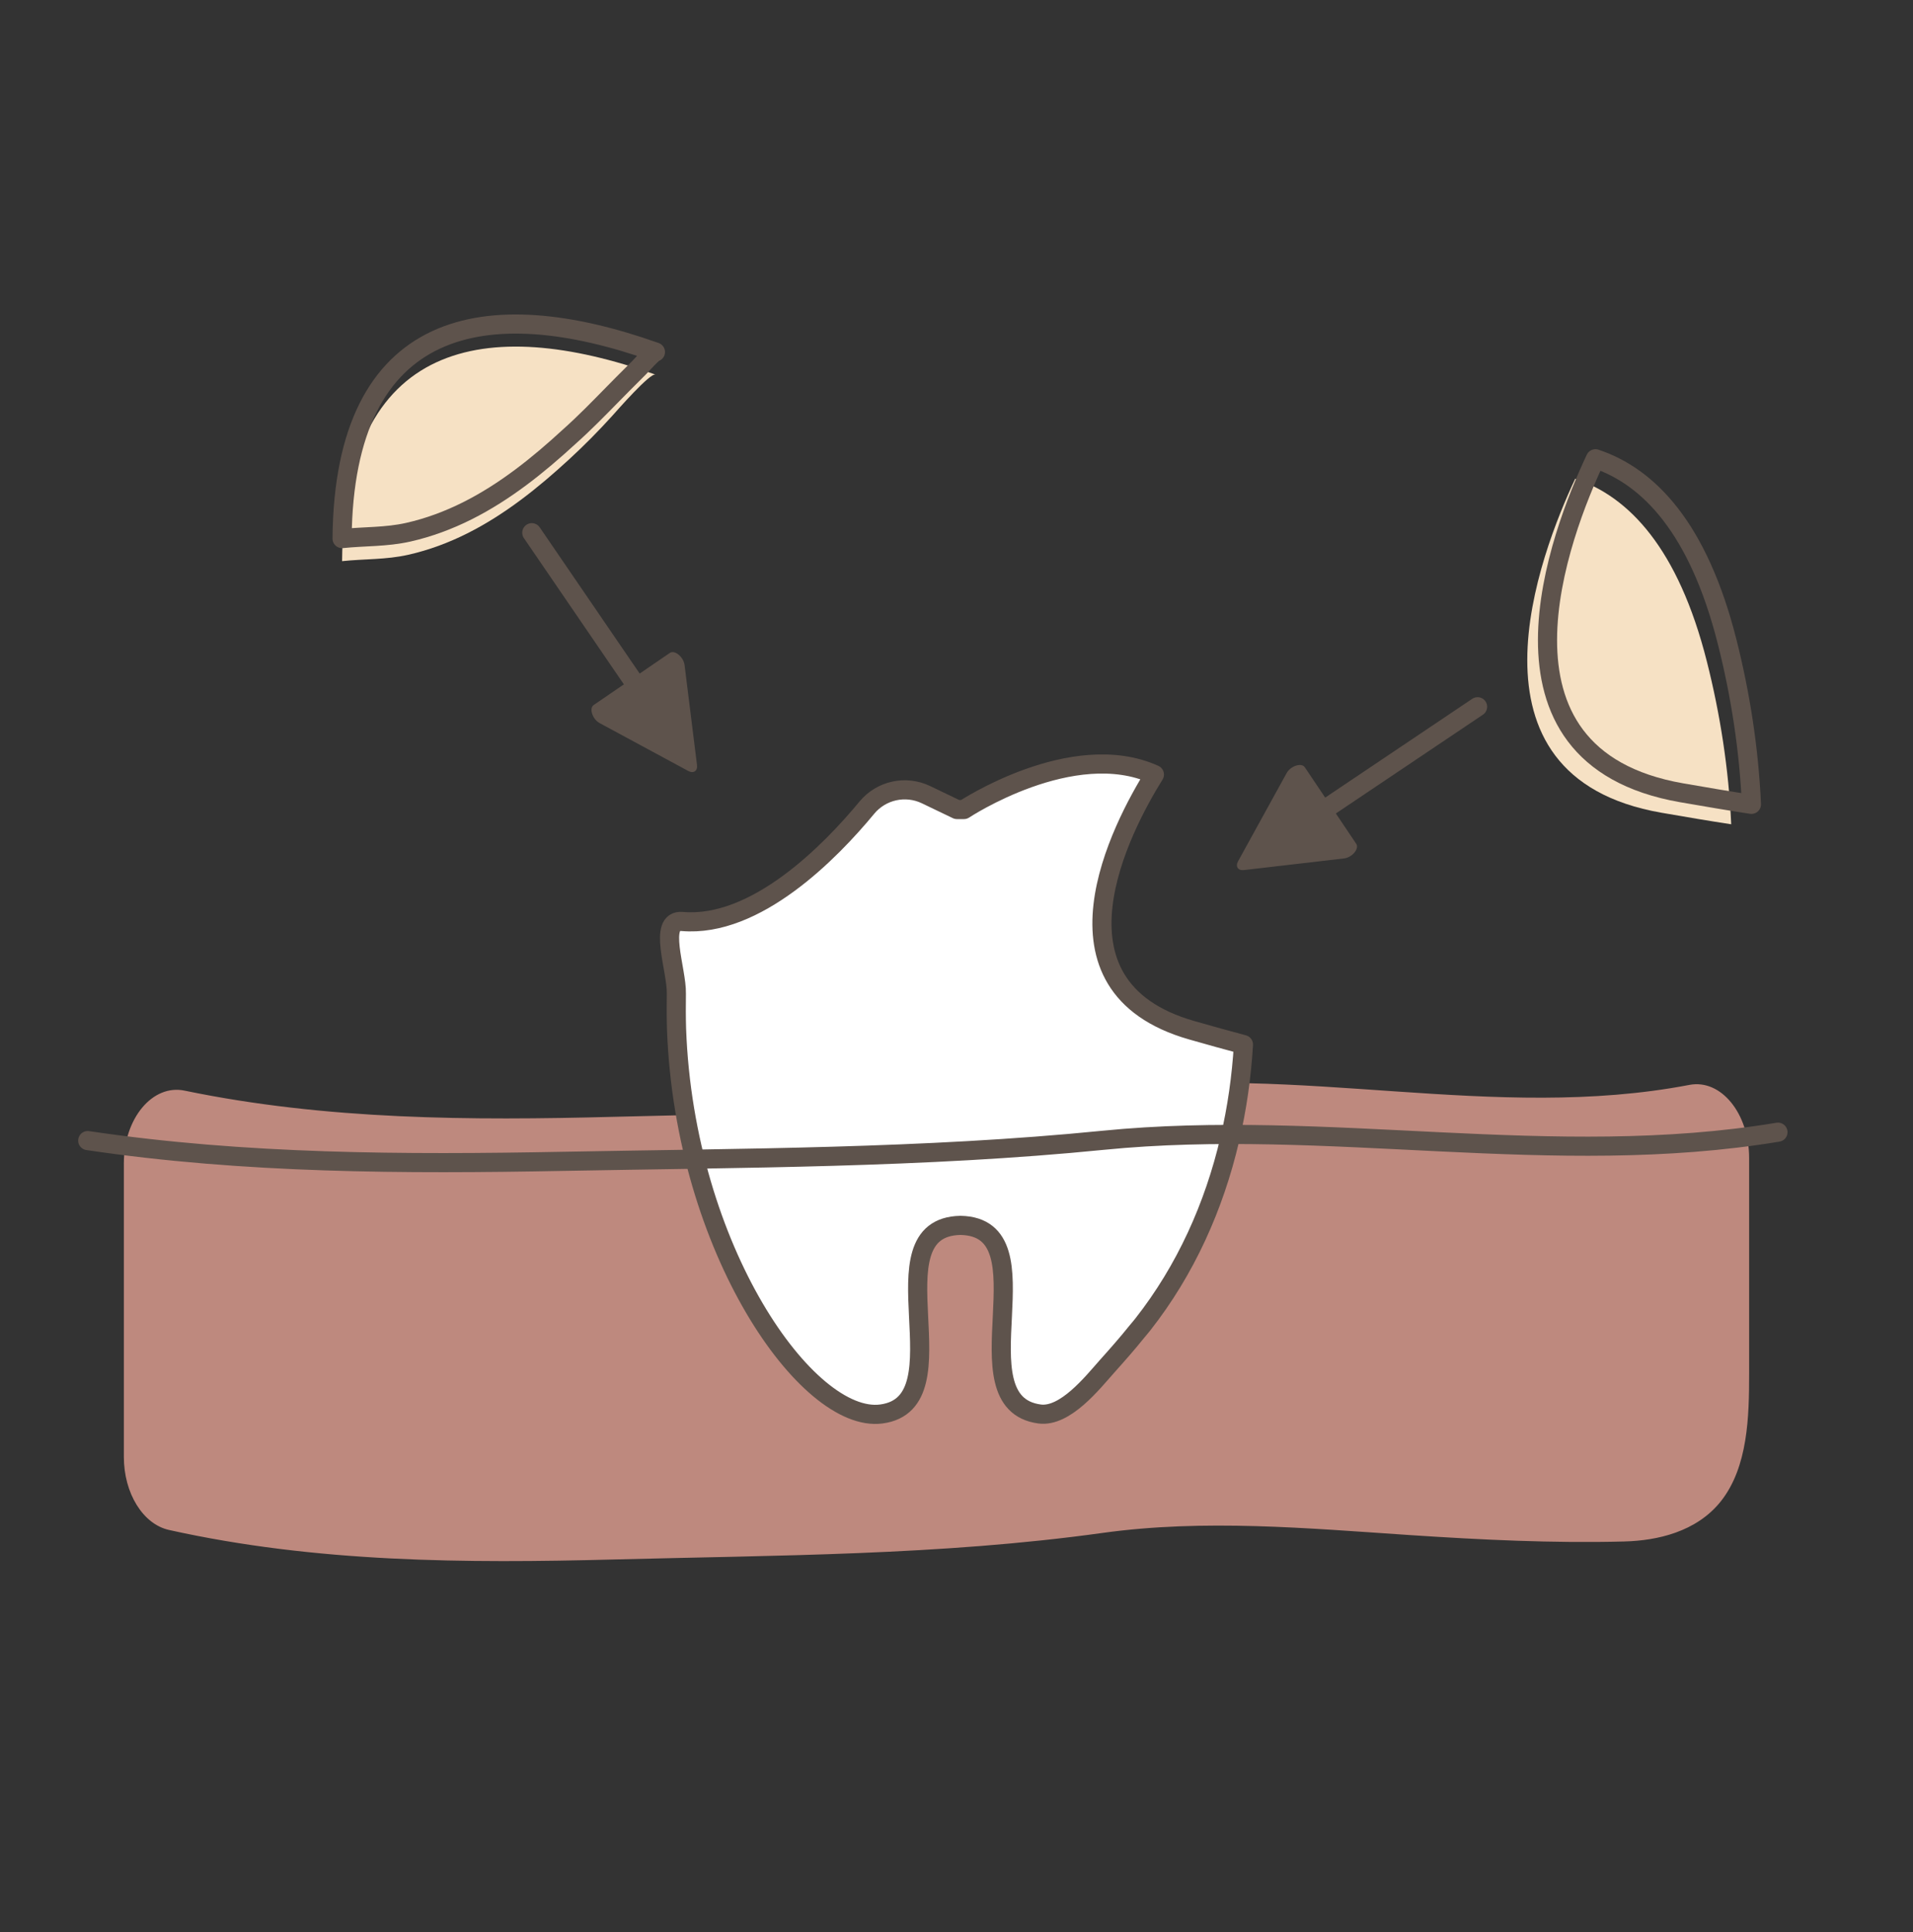 <?xml version="1.0" encoding="UTF-8"?> <svg xmlns="http://www.w3.org/2000/svg" width="100" height="101" viewBox="0 0 100 101" fill="none"><rect x="0" y="0" width="100" height="101" fill="#333333" stroke="none"/><g id="Icons / Treatment / 3Dé½é"><path id="Fill 1" fill-rule="evenodd" clip-rule="evenodd" d="M90.497 43.091C89.363 42.92 88.142 42.711 86.848 42.487C75.975 40.592 80.527 28.879 82.344 25.026C85.14 25.961 87.726 28.653 89.225 34.584C89.92 37.33 90.367 40.199 90.497 43.091" fill="#F6E1C4"></path><path id="Fill 3" fill-rule="evenodd" clip-rule="evenodd" d="M31.994 21.751C31.28 22.539 30.531 23.295 29.748 24.016C28.133 25.502 26.396 26.897 24.425 27.885C23.444 28.377 22.409 28.762 21.339 29.003C20.18 29.265 19.047 29.212 17.882 29.336C17.984 17.792 25.408 16.436 34.263 19.582C33.984 19.483 32.276 21.438 31.994 21.751" fill="#F6E1C4"></path><path id="Fill 5" fill-rule="evenodd" clip-rule="evenodd" d="M87.582 80.124C86.727 80.429 85.801 80.562 84.904 80.585C81.175 80.683 77.395 80.495 73.67 80.248C68.332 79.892 62.955 79.398 57.625 80.139C49.144 81.318 40.603 81.303 32.09 81.526C24.333 81.729 16.51 81.691 8.833 79.982C7.479 79.681 6.474 78.073 6.474 76.16V60.821C6.474 58.464 7.975 56.668 9.646 57.015C17.061 58.552 24.606 58.58 32.09 58.384C40.603 58.161 49.144 58.175 57.625 56.996C67.827 55.579 78.109 58.671 88.314 56.715C89.967 56.4 91.434 58.212 91.434 60.538V71.812C91.434 74.063 91.373 76.686 89.963 78.474C89.331 79.274 88.497 79.797 87.582 80.124" fill="#BE897E"></path><g id="Group"><path id="Fill 7" fill-rule="evenodd" clip-rule="evenodd" d="M65 54.607C64.901 56.276 64.668 57.935 64.283 59.568C63.466 63.063 61.977 66.391 59.744 69.233C59.636 69.365 59.538 69.489 59.431 69.612C58.928 70.24 58.398 70.84 57.86 71.44C57.116 72.278 55.681 74.097 54.344 73.92C49.896 73.329 54.981 64.148 50.21 64.06C45.429 64.148 50.524 73.338 46.066 73.92C42.218 74.423 35.788 65.34 35.366 53.803C35.347 53.194 35.347 52.568 35.356 51.941C35.384 50.706 34.361 48.058 35.662 48.172C39.518 48.508 43.411 44.527 45.313 42.223C46.066 41.314 47.339 41.031 48.407 41.544L49.95 42.285L50.022 42.32H50.389C50.389 42.32 56.067 38.559 60.345 40.492C58.649 43.212 54.228 51.553 62.291 53.857C63.251 54.13 64.157 54.386 65 54.607" fill="white"></path><path id="Stroke 9" fill-rule="evenodd" clip-rule="evenodd" d="M65 54.607C64.901 56.276 64.668 57.935 64.283 59.568C63.466 63.063 61.977 66.391 59.744 69.233C59.636 69.365 59.538 69.489 59.431 69.612C58.928 70.24 58.398 70.84 57.86 71.44C57.116 72.278 55.681 74.097 54.344 73.92C49.896 73.329 54.981 64.148 50.21 64.06C45.429 64.148 50.524 73.338 46.066 73.92C42.218 74.423 35.788 65.34 35.366 53.803C35.347 53.194 35.347 52.568 35.356 51.941C35.384 50.706 34.361 48.058 35.662 48.172C39.518 48.508 43.411 44.527 45.313 42.223C46.066 41.314 47.339 41.031 48.407 41.544L49.95 42.285L50.022 42.32H50.389C50.389 42.32 56.067 38.559 60.345 40.492C58.649 43.212 54.228 51.553 62.291 53.857C63.251 54.13 64.157 54.386 65 54.607Z" stroke="#5E534C" stroke-linecap="round" stroke-linejoin="round"></path></g><path id="Fill 11" fill-rule="evenodd" clip-rule="evenodd" d="M68.207 40.11L70.896 44.113C71.067 44.367 70.682 44.828 70.257 44.877L65.028 45.485C64.715 45.521 64.567 45.3 64.719 45.025L67.258 40.414C67.465 40.039 68.036 39.856 68.207 40.11" fill="#5E534C"></path><g id="Group 16"><path id="Fill 13" fill-rule="evenodd" clip-rule="evenodd" d="M65.84 44.605L77.239 36.947Z" fill="#5E534C"></path><path id="Stroke 15" d="M65.84 44.605L77.239 36.947" stroke="#5E534C" stroke-linecap="round"></path></g><path id="Fill 17" fill-rule="evenodd" clip-rule="evenodd" d="M31.035 36.856L35.016 34.133C35.268 33.96 35.732 34.343 35.785 34.767L36.435 39.991C36.474 40.303 36.255 40.454 35.977 40.304L31.346 37.802C30.97 37.599 30.782 37.029 31.035 36.856" fill="#5E534C"></path><g id="Group 22"><path id="Fill 19" fill-rule="evenodd" clip-rule="evenodd" d="M35.549 39.186L27.799 27.849Z" fill="#5E534C"></path><path id="Stroke 21" d="M35.549 39.186L27.799 27.849" stroke="#5E534C" stroke-linecap="round"></path></g><path id="Stroke 23" fill-rule="evenodd" clip-rule="evenodd" d="M32.03 20.608C31.286 21.367 30.542 22.13 29.748 22.836C28.133 24.322 26.396 25.718 24.425 26.706C23.444 27.197 22.409 27.583 21.339 27.824C20.179 28.085 19.047 28.033 17.882 28.156C17.984 16.613 25.408 15.256 34.262 18.403C34.174 18.372 33.5 19.132 33.407 19.223C33.124 19.502 32.843 19.784 32.564 20.066C32.385 20.246 32.208 20.426 32.03 20.608Z" stroke="#5E534C" stroke-linecap="round" stroke-linejoin="round"></path><path id="Stroke 27" fill-rule="evenodd" clip-rule="evenodd" d="M91.554 42.049C90.42 41.877 89.199 41.668 87.905 41.444C77.032 39.55 81.584 27.837 83.401 23.983C86.197 24.919 88.783 27.611 90.282 33.542C90.977 36.288 91.424 39.156 91.554 42.049Z" stroke="#5E534C" stroke-linecap="round" stroke-linejoin="round"></path><path id="Stroke 32 Copy" d="M4.586 59.627C12.789 60.846 21.137 60.868 29.415 60.712C38.833 60.535 48.28 60.547 57.661 59.612C69.391 58.444 81.216 61.139 92.941 59.188" stroke="#5E534C" stroke-linecap="round" stroke-linejoin="round"></path></g></svg> 